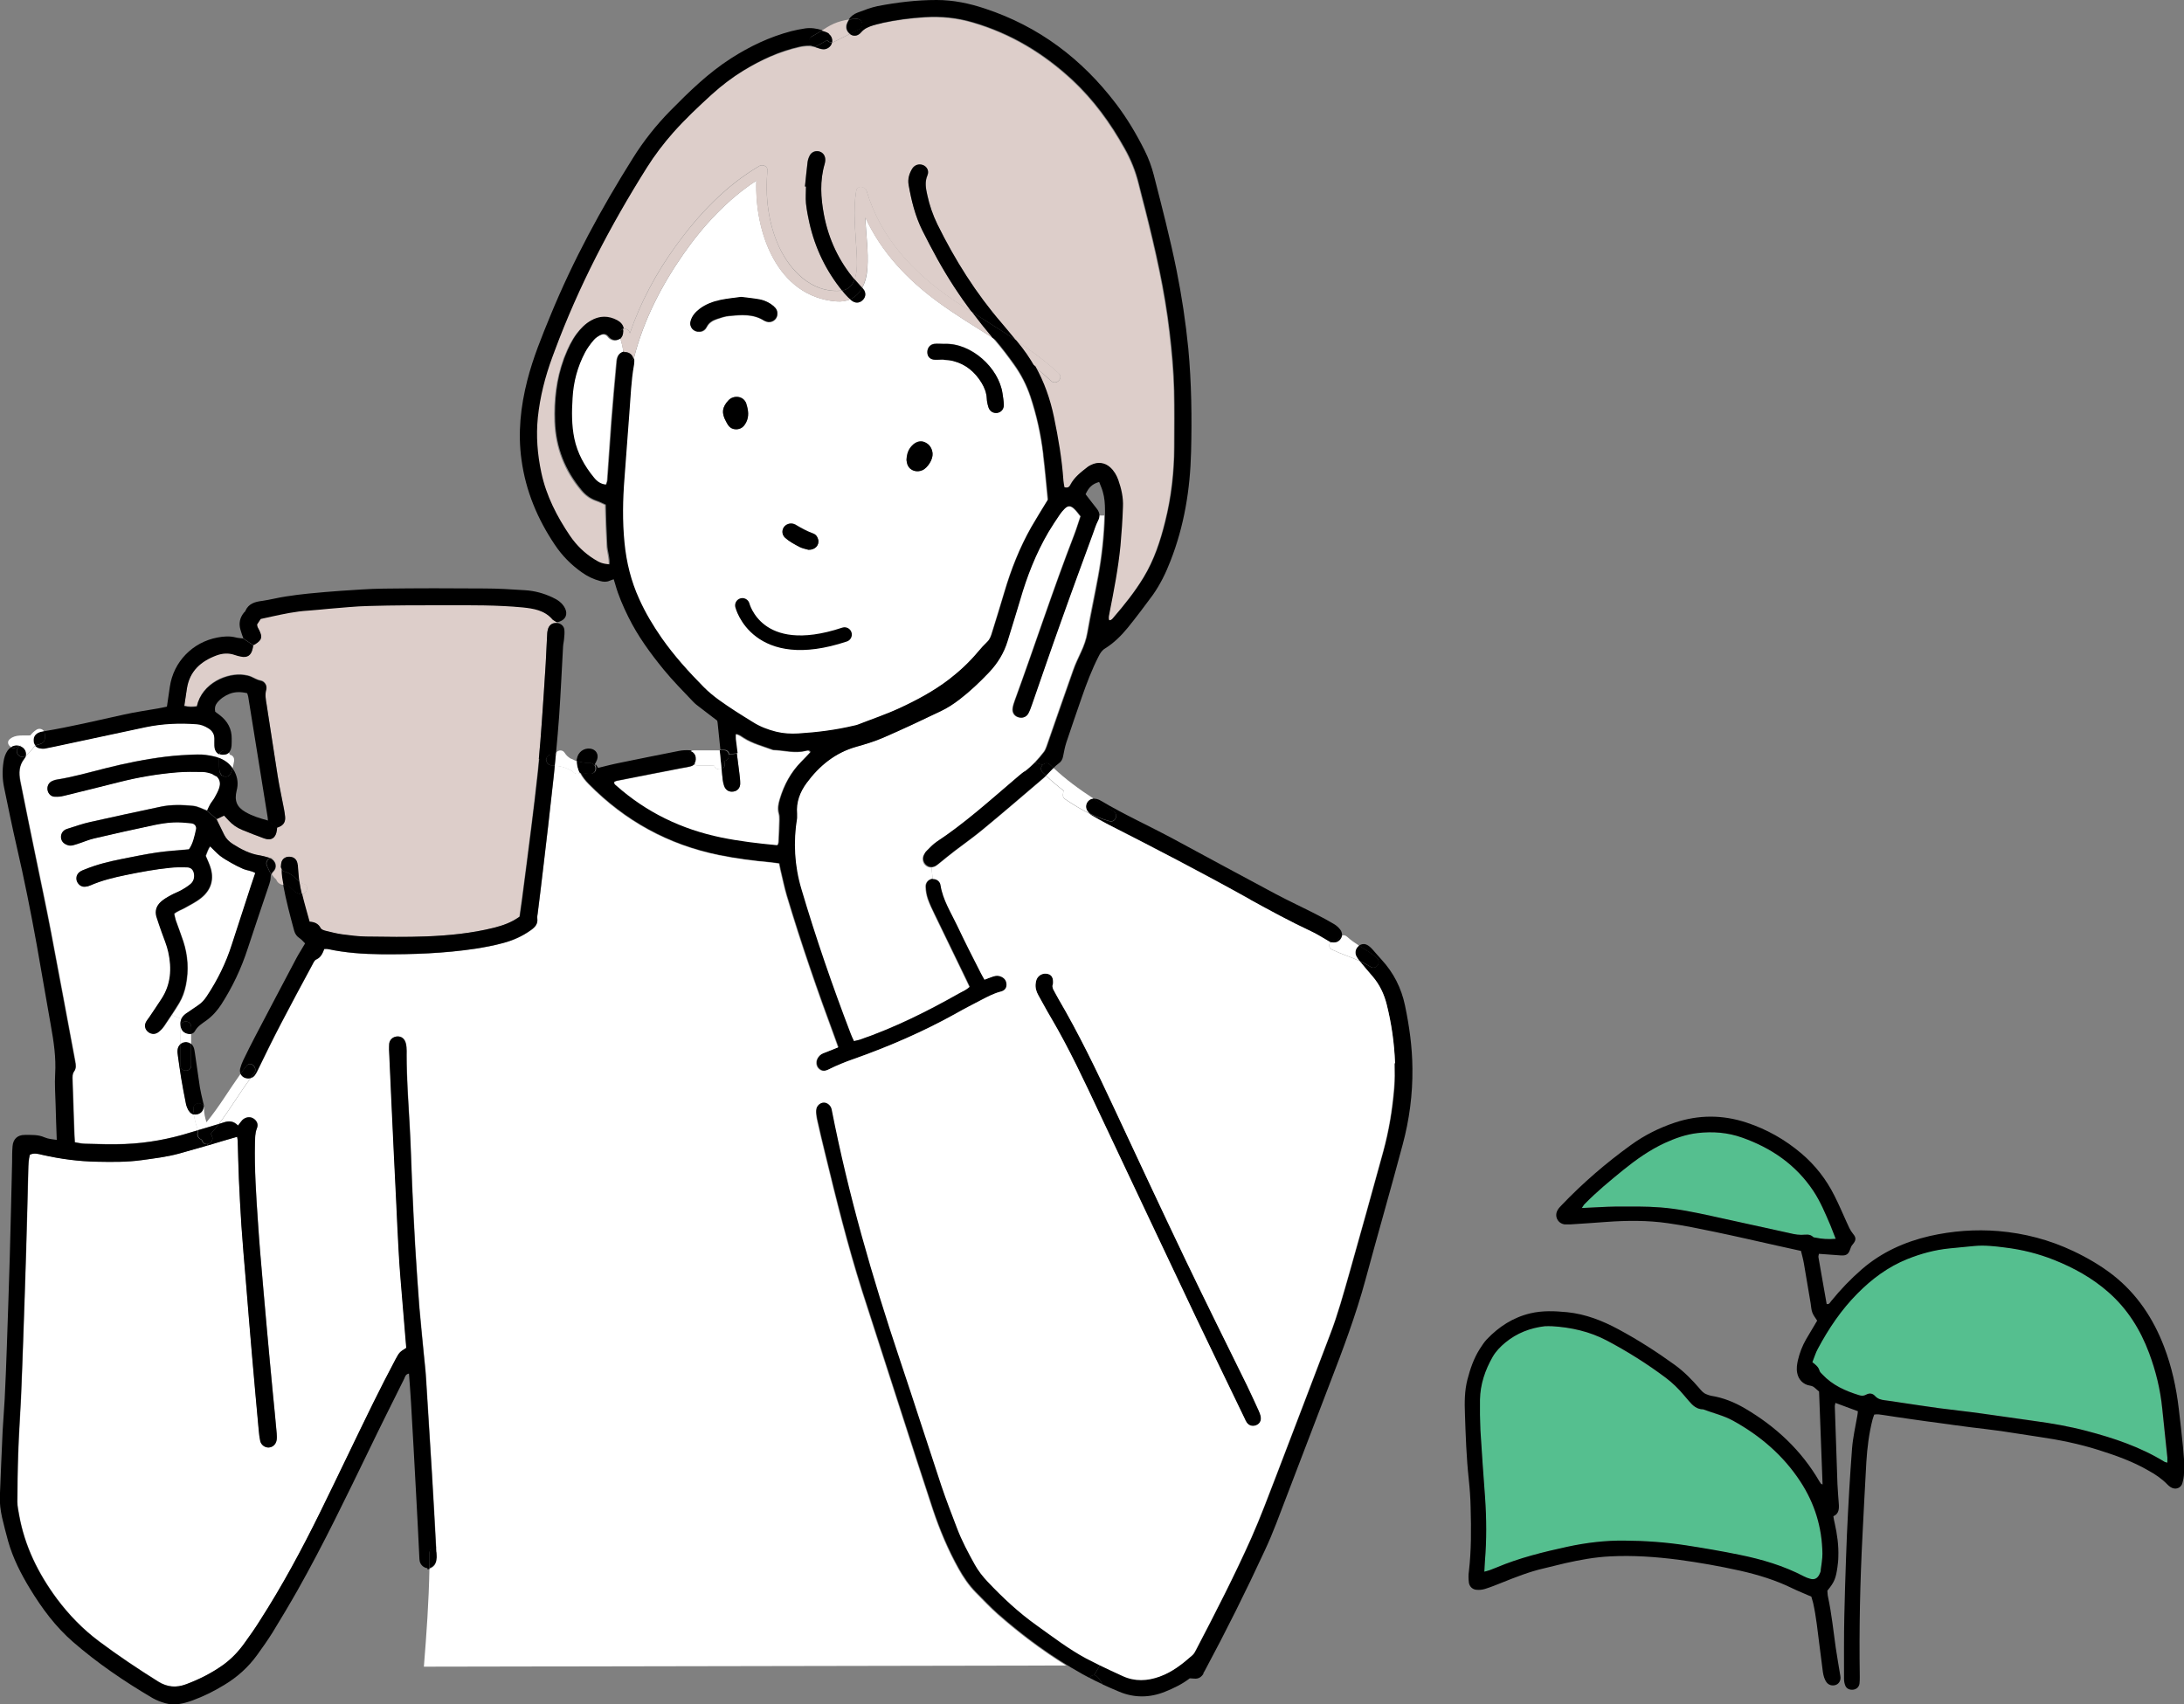 <?xml version="1.0" encoding="UTF-8"?>
<svg id="_レイヤー_2" data-name="レイヤー 2" xmlns="http://www.w3.org/2000/svg" viewBox="0 0 149.68 116.83">
  <rect x="0" y="0" width="149.68" height="116.83" fill="#808080" stroke="none"/>
  <defs>
    <style>
      .cls-1 {
        fill: #55bf8f;
      }

      .cls-2 {
        fill: none;
        stroke: #000;
        stroke-linecap: round;
        stroke-linejoin: round;
      }

      .cls-3 {
        fill: #fff;
      }

      .cls-4 {
        fill: #ddceca;
      }

      .cls-5 {
        fill: #85b1df;
      }
    </style>
  </defs>
  <g id="self-care_セルフケア_トレーニング" data-name="self-care_セルフケア＋トレーニング">
    <g>
      <g>
        <path class="cls-1" d="M125.81,84.92c-.52.04-.96,0-1.39-.08-.05-.01-.12,0-.16-.04-.25-.24-.53-.16-.82-.15-.36,0-.72-.1-1.08-.18-1.7-.37-3.4-.75-5.1-1.12-1.15-.25-2.3-.49-3.47-.58-1.01-.08-2.02-.06-3.03-.06-.77,0-1.54.06-2.36.1.07-.1.12-.2.19-.27.83-.84,1.73-1.59,2.64-2.33.89-.72,1.81-1.37,2.86-1.86.72-.33,1.47-.59,2.25-.68,1.03-.12,2.06-.04,3.04.31,2.01.72,3.7,1.86,4.89,3.66.49.74.83,1.55,1.17,2.36.12.28.23.57.36.92Z"/>
        <path class="cls-1" d="M148.54,99.89c.01.11,0,.22,0,.37-.08-.02-.15-.03-.21-.06-1.66-1.02-3.48-1.63-5.35-2.12-1.17-.31-2.37-.51-3.57-.68-1.2-.17-2.4-.35-3.6-.51-.98-.13-1.97-.24-2.95-.37-.89-.12-1.78-.26-2.67-.39-.34-.05-.69-.11-1.03-.15-.26-.03-.49-.09-.68-.3-.16-.18-.39-.2-.61-.08-.16.09-.32.08-.48.03-.94-.3-1.82-.69-2.51-1.42-.08-.08-.17-.16-.2-.26-.07-.24-.25-.4-.49-.58.13-.33.22-.64.37-.91.74-1.38,1.61-2.68,2.72-3.8,1-1,2.1-1.83,3.42-2.36.93-.37,1.88-.63,2.87-.73.58-.06,1.17-.12,1.75-.17.7-.06,1.4.02,2.09.11,1.15.14,2.27.42,3.35.85,1.36.54,2.62,1.24,3.72,2.21,1.3,1.14,2.19,2.56,2.79,4.17.46,1.23.77,2.49.9,3.8.11,1.11.23,2.23.35,3.34Z"/>
        <path class="cls-1" d="M124.9,106.5c0,.38-.07.77-.12,1.15-.01.11-.06.21-.11.31-.14.27-.35.36-.64.27-.14-.04-.28-.1-.41-.16-1.39-.73-2.89-1.17-4.42-1.48-1.22-.25-2.45-.46-3.68-.65-1.38-.21-2.77-.31-4.17-.32-1.33-.01-2.64.14-3.94.42-1.65.36-3.29.76-4.85,1.42-.15.06-.31.13-.46.18-.1.04-.21.06-.38.11.02-.29.02-.51.04-.73.12-1.45.11-2.9.01-4.35-.11-1.54-.23-3.08-.32-4.62-.04-.7-.05-1.4-.03-2.1.02-1.05.36-2.02.87-2.93.22-.39.53-.7.87-.98.79-.65,1.7-1.01,2.71-1.12.16-.02.33-.02.49,0,1.31.08,2.57.36,3.75.98,1.42.75,2.76,1.6,4.05,2.56.46.34.87.74,1.23,1.18.12.14.24.28.36.42.25.31.54.55.97.56.68.26,1.4.43,2.05.78,1.87,1.03,3.44,2.38,4.61,4.17.98,1.49,1.49,3.15,1.51,4.94Z"/>
        <path d="M149.68,100.97c0,.23-.05.48-.11.7-.1.35-.48.48-.8.28-.09-.06-.18-.13-.25-.21-.38-.39-.82-.68-1.29-.94-1.07-.62-2.23-1.03-3.4-1.4-1.33-.42-2.7-.7-4.08-.9-.87-.13-1.74-.27-2.61-.4-.69-.1-1.38-.17-2.08-.26-.69-.09-1.38-.18-2.07-.28-.66-.09-1.31-.17-1.96-.27-.65-.09-1.31-.19-1.96-.29-.2-.03-.4-.07-.62-.03-.04.12-.09.24-.12.36-.24.95-.36,1.91-.42,2.89-.1,1.65-.17,3.3-.26,4.95-.17,3.25-.24,6.5-.19,9.76,0,.16,0,.33-.02.49-.04.24-.22.39-.45.41-.25.02-.45-.08-.53-.3-.05-.13-.08-.29-.08-.43v-.09c0-1.4-.01-2.81.02-4.21.03-1.35.07-2.71.12-4.06.02-.52.04-1.04.06-1.56.09-1.96.2-3.93.35-5.89.06-.75.23-1.49.36-2.23.02-.1.03-.21.04-.32-.51-.19-1.01-.37-1.54-.57-.02.11-.05.2-.04.28.06,1.76.12,3.53.18,5.29.02.44.06.88.09,1.32.03.36.02.71-.37.88.03.18.05.33.09.47.17.76.28,1.53.25,2.31,0,.23-.03.47-.06.7-.11.76-.19,1.01-.69,1.62.01.13.01.3.05.46.24,1.13.36,2.29.52,3.43.09.62.2,1.23.3,1.85.01.07.03.14.03.22v.02c0,.23-.14.43-.35.49-.23.07-.46,0-.6-.18-.16-.21-.22-.47-.26-.72-.08-.6-.15-1.2-.23-1.8-.13-.98-.22-1.97-.44-2.94-.04-.16-.09-.31-.12-.42-.47-.21-.89-.37-1.3-.57-1.14-.56-2.35-.93-3.59-1.21-1.4-.31-2.81-.56-4.22-.75-1.55-.2-3.11-.31-4.67-.23-1.05.05-2.08.24-3.1.47-.48.11-.96.24-1.44.35-1.01.23-1.96.61-2.91.99-.37.15-.75.3-1.13.42-.19.06-.4.08-.59.06-.27-.02-.48-.22-.52-.49-.03-.25-.04-.52,0-.77.17-1.45.16-2.9.12-4.35-.01-.66-.06-1.32-.13-1.98-.16-1.48-.21-2.97-.26-4.46-.03-.79-.03-1.58.17-2.36.19-.73.43-1.44.84-2.09.15-.23.3-.47.49-.67.83-.87,1.8-1.5,2.98-1.78.84-.2,1.67-.16,2.52-.08,1.27.13,2.42.58,3.53,1.18,1.34.72,2.63,1.55,3.86,2.44.63.46,1.17,1.01,1.67,1.59.14.17.28.34.5.42.1.04.2.08.31.1.83.13,1.59.44,2.31.86,2.13,1.25,3.89,2.89,5.13,5.04.03.05.06.09.09.13,0,.01.03.01.11.05-.08-2.12-.16-4.22-.24-6.37-.08-.07-.19-.16-.3-.26-.1-.09-.21-.13-.34-.15-.45-.07-.78-.42-.86-.87-.06-.3-.01-.59.05-.87.12-.5.3-.98.56-1.43.25-.43.51-.85.76-1.28-.12-.19-.26-.36-.33-.55-.08-.2-.08-.43-.12-.65-.15-.9-.3-1.81-.46-2.72-.05-.29-.13-.57-.2-.86-.56-.12-1.09-.24-1.63-.36-1.43-.32-2.86-.65-4.3-.95-1.06-.22-2.12-.44-3.19-.59-1.39-.2-2.78-.19-4.18-.09-.82.06-1.65.12-2.47.17-.15,0-.3.01-.44,0-.46-.07-.7-.55-.48-.96.07-.13.17-.24.27-.34,1.46-1.53,3.06-2.91,4.78-4.15.91-.66,1.91-1.16,2.98-1.52,1.64-.55,3.28-.55,4.92-.01,1.4.46,2.65,1.17,3.77,2.12.95.81,1.7,1.77,2.26,2.89.3.59.56,1.2.83,1.8.13.28.24.57.45.82.23.27.21.45-.03.73-.09.1-.13.21-.17.33-.11.34-.27.44-.62.42-.49-.03-.99-.07-1.52-.11-.01.08-.05.17-.03.25.18,1.07.38,2.13.56,3.19.19.04.23-.11.31-.2.64-.79,1.34-1.52,2.1-2.18,1.35-1.17,2.93-1.88,4.65-2.28,1.55-.35,3.13-.47,4.71-.34,1.79.15,3.5.6,5.13,1.37.97.46,1.88.99,2.73,1.65,1.65,1.3,2.76,2.98,3.5,4.92.52,1.36.83,2.78,1,4.22.1.88.21,1.75.29,2.63.06.59.1,1.17.11,1.76ZM148.54,100.26c0-.15,0-.26,0-.37-.11-1.11-.24-2.23-.35-3.34-.13-1.31-.44-2.57-.9-3.8-.6-1.61-1.49-3.03-2.79-4.17-1.1-.97-2.37-1.67-3.72-2.21-1.08-.43-2.2-.71-3.35-.85-.69-.09-1.39-.17-2.09-.11-.59.05-1.17.12-1.75.17-.99.1-1.95.36-2.87.73-1.32.53-2.43,1.36-3.42,2.36-1.11,1.12-1.98,2.41-2.72,3.8-.15.27-.23.57-.37.91.24.18.42.33.49.58.03.1.12.18.2.26.69.74,1.57,1.13,2.51,1.42.16.05.32.06.48-.03.21-.12.44-.11.61.08.19.21.42.27.68.3.35.04.69.1,1.03.15.89.13,1.78.27,2.67.39.98.13,1.97.23,2.95.37,1.2.16,2.4.35,3.6.51,1.2.16,2.39.37,3.57.68,1.87.49,3.69,1.1,5.35,2.12.05.03.12.03.21.06ZM124.42,84.84c.43.09.87.13,1.39.08-.14-.34-.24-.63-.36-.92-.35-.81-.68-1.62-1.17-2.36-1.2-1.8-2.88-2.95-4.89-3.66-.99-.35-2.01-.43-3.04-.31-.79.09-1.53.35-2.25.68-1.04.48-1.97,1.14-2.86,1.86-.91.74-1.82,1.49-2.64,2.33-.07.07-.11.16-.19.27.82-.03,1.59-.09,2.36-.1,1.01,0,2.02-.02,3.03.06,1.17.09,2.32.33,3.47.58,1.7.37,3.4.75,5.1,1.12.36.08.72.18,1.08.18.3,0,.58-.09.82.15.03.03.1.03.16.04ZM124.78,107.65c.05-.38.12-.77.12-1.15-.02-1.79-.53-3.44-1.51-4.94-1.17-1.79-2.75-3.14-4.61-4.17-.65-.36-1.37-.52-2.05-.78-.43,0-.71-.25-.97-.56-.12-.14-.24-.28-.36-.42-.37-.44-.78-.84-1.23-1.18-1.28-.96-2.63-1.81-4.05-2.56-1.18-.62-2.44-.9-3.75-.98-.16-.01-.33,0-.49,0-1.01.12-1.92.47-2.71,1.12-.34.28-.65.6-.87.98-.52.91-.85,1.88-.87,2.93-.01.7,0,1.4.03,2.1.09,1.54.21,3.08.32,4.62.1,1.45.11,2.9-.01,4.35-.02.22-.02.44-.04.73.17-.05.28-.07.38-.11.15-.06.31-.12.46-.18,1.56-.66,3.2-1.06,4.85-1.42,1.3-.28,2.61-.44,3.94-.42,1.4.01,2.79.11,4.17.32,1.23.19,2.46.4,3.68.65,1.53.31,3.03.75,4.42,1.48.13.07.27.12.41.16.29.09.5,0,.64-.27.05-.1.1-.2.11-.31Z"/>
      </g>
      <g>
        <g>
          <path class="cls-4" d="M38.15,42.7c-.27-.02-.48.11-.58.37-.05.13-.06.27-.07.41-.04.67-.06,1.33-.1,2-.08,1.35-.17,2.7-.27,4.06-.06.82-.12,1.64-.2,2.47-.03.31-.06.61-.09.92-.13,1.25-.28,2.49-.44,3.73-.21,1.68-.43,3.37-.65,5.05-.05.38-.11.75-.16,1.13-.55.4-1.16.62-1.78.77-1.52.37-3.07.52-4.62.59-1.37.06-2.75.03-4.12.01-.54,0-1.09-.08-1.63-.15-.38-.05-.75-.15-1.13-.24-.13-.03-.31-.09-.36-.19-.16-.31-.42-.42-.76-.44-.17-.64-.36-1.26-.51-1.89.39-.04.53-.65.1-.71-.09-.01-.18-.07-.27-.14-.01-.07-.02-.14-.03-.2-.04-.32-.05-.64-.08-.97-.03-.29-.17-.47-.41-.53-.35-.09-.68.1-.72.45-.01.12-.02.24-.02.36-.11-.15-.2-.34-.32-.57-.09-.19-.27-.22-.42-.16-.05-.02-.09-.04-.15-.06-.18-.05-.35-.1-.53-.13-.7-.1-1.3-.42-1.88-.79-.25-.16-.44-.35-.57-.61-.18-.36-.36-.72-.54-1.1.18-.09.34-.16.5-.24.11.12.21.22.31.33.26.29.58.51.93.65.5.21,1.01.41,1.52.59.49.18.8-.04.86-.59,0-.06,0-.11.01-.17.07-.03.12-.05.18-.07.31-.12.42-.36.39-.68-.02-.18-.05-.36-.08-.54-.14-.75-.31-1.5-.43-2.26-.26-1.64-.51-3.27-.76-4.91-.05-.34-.12-.67-.02-1.02.07-.26-.11-.56-.38-.6-.25-.04-.44-.17-.66-.27-.15-.06-.31-.09-.47-.12-1.14-.17-2.89.54-3.25,2.15-.27.04-.54.05-.86-.03.06-.41.12-.8.18-1.2.18-1.2.96-1.87,2.03-2.27.41-.15.83-.18,1.25-.03.13.05.27.08.41.11.46.1.72-.09.82-.56.02-.08.02-.16.03-.22.06-.03.09-.05.13-.07.45-.29.5-.48.27-.95-.04-.07-.08-.14-.11-.21-.02-.05-.03-.12-.04-.19.09-.13.17-.26.25-.38.26-.06.5-.11.73-.16.83-.18,1.66-.36,2.51-.41.48-.03.96-.09,1.45-.13.91-.07,1.81-.17,2.72-.19,1.74-.04,3.48-.05,5.22-.05,1.78,0,3.56-.02,5.33.15.75.07,1.49.19,2.02.81.04.04.1.07.15.1.05.04.11.06.16.07v.09Z"/>
          <path class="cls-4" d="M38.6,24.64c-.51,1.39-.66,2.82-.61,4.29.07,1.78.68,3.35,1.82,4.71.28.33.61.58,1.03.72.21.07.41.17.62.27.01.48.02.95.04,1.41.02.44.05.89.06,1.33.01.45.19.89.15,1.36-.48-.05-.66-.11-1.05-.36-.66-.42-1.21-.95-1.65-1.59-.9-1.33-1.63-2.74-1.97-4.33-.27-1.25-.37-2.52-.24-3.8.15-1.41.5-2.78.99-4.12.05-.14.1-.29.16-.43l.74.29c-.03.08-.06.15-.09.23Z"/>
          <path class="cls-4" d="M74.49,32.06c-.45.35-.9.69-1.17,1.21-.09.17-.2.24-.42.18-.02-.14-.06-.3-.07-.45-.1-1.47-.35-2.93-.65-4.37-.26-1.24-.67-2.4-1.27-3.47.39.3.76.62,1.13.96.35.32.87-.2.52-.52-.91-.84-1.9-1.57-2.92-2.25-.33-.39-.64-.79-.97-1.17-1.78-2.06-3.21-4.35-4.42-6.79-.31-.64-.54-1.3-.69-2-.1-.46-.19-.9.01-1.36.13-.31-.04-.59-.31-.7-.28-.11-.57-.01-.74.26-.21.34-.31.7-.24,1.1.19,1.08.44,2.14.94,3.12.34.67.68,1.33,1.04,1.98.7,1.26,1.48,2.46,2.34,3.61-.45-.28-.89-.58-1.33-.87-2.72-1.87-4.92-4.22-5.88-7.44-.1-.32-.65-.38-.71,0-.23,1.37-.05,2.75.02,4.12.03.56.09,1.37-.13,1.96-1.09-1.29-1.79-2.78-2.11-4.46-.22-1.16-.29-2.32.05-3.48.02-.08.04-.16.04-.24.02-.29-.14-.53-.39-.61-.26-.08-.54.02-.67.27-.08.14-.13.3-.15.45-.07.56-.12,1.12-.18,1.68.02,0,.05,0,.07,0,0,.38-.03.77,0,1.15.05.46.13.92.24,1.37.39,1.72,1.14,3.25,2.23,4.61-.05,0-.1.02-.16.02-1.92.12-3.37-1.38-4.13-2.98-.75-1.6-.98-3.51-.81-5.26.03-.29-.33-.45-.55-.32-2.32,1.35-4.18,3.34-5.74,5.49-1.32,1.82-2.41,3.84-3.14,5.98,0-.01,0-.03-.01-.04-.07-.23-.29-.29-.47-.24-.05-.26-.21-.44-.45-.57-.6-.32-1.2-.32-1.79.02-.39.23-.7.54-.97.9-.34.46-.59.97-.79,1.5l-.74-.29c1.64-4.42,3.81-8.58,6.32-12.57.54-.86,1.15-1.66,1.82-2.42.82-.92,1.72-1.77,2.63-2.6.68-.61,1.4-1.17,2.17-1.64,1.21-.74,2.49-1.33,3.88-1.64.3-.07.6-.1.91-.05,0,0,0,0,0,0,.03.01.06.02.1.02h0c.08.02.16.04.24.07.11.04.23.08.35.09.26.04.54-.14.62-.38,0-.03.01-.05.02-.08.04,0,.08-.02.13-.04l1.1-.55c.23.19.54.17.77-.1.23-.27.51-.39.82-.48.19-.06.39-.1.59-.15.97-.21,1.95-.34,2.94-.4,1.12-.07,2.22.05,3.29.36,2.59.76,4.84,2.11,6.81,3.94,1.47,1.37,2.62,2.96,3.59,4.7.43.76.75,1.56.96,2.41.14.59.3,1.17.45,1.76.7,2.78,1.34,5.58,1.67,8.43.15,1.33.28,2.65.31,3.99.03,1.29.02,2.59.01,3.88,0,1.72-.2,3.43-.62,5.1-.33,1.34-.76,2.64-1.48,3.83-.6.99-1.32,1.89-2.07,2.76-.07.09-.14.2-.3.19-.07-.17-.01-.35.02-.51.29-1.53.6-3.05.75-4.61.08-.88.14-1.77.17-2.66.02-.63-.11-1.24-.32-1.84-.12-.33-.29-.63-.55-.86-.36-.33-.84-.4-1.29-.18-.09.04-.18.09-.26.15Z"/>
          <path class="cls-3" d="M42.52,23.2c.09.31.17.62.2.94-.28.05-.45.26-.49.63-.13,1.39-.25,2.78-.36,4.17-.1,1.33-.18,2.66-.28,3.99,0,.11-.06.22-.09.33-.38-.04-.63-.23-.84-.48-.65-.79-1.14-1.66-1.35-2.68-.19-.92-.18-1.85-.12-2.78.07-1.1.35-2.15.86-3.13.16-.3.37-.58.59-.84.13-.15.31-.27.48-.36.16-.08.35-.09.5.08.04.05.08.1.12.13.21.17.45.19.68.07.04-.02.07-.04.1-.07Z"/>
          <path class="cls-3" d="M50.38,50.7c-.01-.11,0-.23,0-.36.25.03.41.17.57.27.62.39,1.33.57,2.01.82.74.02,1.48.25,2.23.06.09-.02.23-.08.32.09-.21.22-.41.44-.62.65-.71.72-1.18,1.58-1.47,2.55-.1.33-.17.66-.07,1.01.04.13.04.28.04.42-.01.51-.04,1.01-.06,1.52,0,.07-.04.15-.05.2-.05.02-.07.04-.08.04-1.29-.12-2.57-.27-3.83-.53-2.71-.56-5.12-1.72-7.19-3.56-.07-.06-.18-.11-.12-.27.05-.02.13-.05.2-.07,1.46-.29,2.93-.57,4.4-.86.22-.04.44-.07.65-.13.11-.03.21-.09.27-.17.06.06.14.09.25.09h.29c.25,0,.51,0,.76.02.02,0,.04,0,.07,0,.07.22.32.3.51.23.02.24.05.48.07.72.01.14.04.28.09.41.1.31.34.46.65.41.27-.04.46-.25.46-.55,0-.24-.03-.48-.06-.72-.05-.44-.11-.88-.17-1.33-.04-.32-.08-.64-.12-.96Z"/>
          <path class="cls-3" d="M64.08,24.66c.2,0,.41-.02.61-.01.22.01.44.03.66.09.84.22,1.46.75,1.91,1.48.2.33.34.69.36,1.08.01.2.05.4.11.59.09.29.33.43.6.4.27-.03.46-.24.46-.55,0-.26-.05-.52-.09-.78-.26-1.78-2.17-3.49-4.01-3.4-.22,0-.45-.02-.67,0-.3.04-.49.31-.47.61.02.28.22.47.52.47ZM71.47,31.16c.13,1.06.22,2.12.32,3.12-.4.66-.78,1.26-1.13,1.87-.8,1.41-1.39,2.91-1.85,4.47-.27.93-.57,1.85-.85,2.78-.07.23-.15.46-.33.63-.22.21-.42.43-.62.67-.6.72-1.27,1.35-2.02,1.92-1.05.8-2.21,1.42-3.4,1.97-.92.42-1.87.75-2.81,1.11-.09.04-.19.05-.29.08-1.26.3-2.54.46-3.83.54-.5.03-1.02,0-1.5-.12-.56-.14-1.12-.35-1.62-.67-.39-.25-.8-.48-1.18-.74-.76-.5-1.53-1-2.17-1.65-1.04-1.05-2.02-2.15-2.88-3.36-.59-.85-1.12-1.73-1.54-2.67-.55-1.23-.88-2.52-1.01-3.85-.15-1.49-.12-2.99,0-4.48.12-1.47.21-2.94.33-4.41.09-1.11.12-2.22.32-3.32.03-.14.03-.28.01-.42,0-.01,0-.02,0-.04.02-.03.04-.07.05-.12.65-2.54,1.87-4.9,3.36-7.04,1.35-1.94,3.02-3.75,5.01-5.05-.13,3.57,1.44,7.95,5.46,8.28.38.03.7-.02.97-.14.06.05.13.1.19.14.24.15.52.09.71-.13.17-.2.18-.45.04-.67-.03-.05-.07-.09-.11-.14.21-.38.32-.85.35-1.34.08-1.15-.1-2.31-.14-3.47,1.09,2.36,2.85,4.24,5,5.81,1.19.87,2.46,1.64,3.71,2.43.06.07.13.15.19.22.45.52.86,1.07,1.26,1.63.49.68.87,1.41,1.13,2.2.43,1.29.72,2.61.88,3.96ZM63.23,32.23c.35-.17.72-.74.68-1.13-.03-.36-.2-.65-.55-.8-.29-.12-.61-.03-.87.25-.23.24-.35.53-.37.98.01.04.02.21.08.35.17.38.64.53,1.02.34ZM55.4,37.69c.48.01.76-.32.68-.71-.04-.19-.16-.34-.33-.41-.44-.16-.84-.38-1.24-.62-.11-.06-.28-.08-.4-.06-.47.09-.65.65-.28.98.28.25.62.44.96.61.21.11.46.15.62.2ZM53.28,21.55c.01-.22-.07-.39-.23-.53-.28-.24-.61-.4-.97-.47-.41-.08-.83-.12-1.28-.17-.46.06-.95.11-1.42.21-.51.11-1.01.29-1.43.62-.28.21-.5.47-.6.82-.11.42.21.77.63.73.22-.02.38-.14.47-.33.15-.29.41-.44.7-.54.27-.09.54-.19.82-.21.82-.08,1.65-.16,2.41.32.05.03.11.05.17.07.35.11.71-.14.74-.5ZM51.13,28.97c.22-.43.16-.85.02-1.28-.19-.59-.9-.6-1.22-.26-.44.47-.5.88-.18,1.46.05.09.09.18.15.26.14.19.34.27.54.28.35,0,.54-.19.68-.46Z"/>
          <path class="cls-3" d="M63.84,59.45l.08.8s-.02,0-.04,0c-.27.04-.48.26-.46.55.01.28.06.56.15.83.13.36.3.71.46,1.05.71,1.47,1.43,2.95,2.14,4.42.09.18.17.36.26.55-.21.23-.49.32-.73.46-2.18,1.23-4.42,2.35-6.8,3.17-.13.04-.26.06-.41.1-.09-.2-.17-.36-.23-.52-1.25-3.26-2.39-6.57-3.38-9.92-.47-1.58-.56-3.22-.29-4.85.02-.1.02-.2,0-.3-.06-.79.21-1.49.65-2.1.87-1.18,1.96-2.08,3.41-2.49.64-.18,1.28-.38,1.89-.64,1.32-.57,2.61-1.18,3.9-1.8.45-.22.88-.5,1.28-.8.72-.55,1.38-1.18,2.01-1.84.59-.63,1.04-1.34,1.29-2.17.28-.93.59-1.85.85-2.78.47-1.64,1.09-3.21,1.95-4.69.25-.42.52-.82.79-1.22.09-.13.2-.26.31-.37.24-.24.42-.24.68,0,.16.15.28.33.43.51-.15.45-.28.88-.44,1.29-1.45,3.75-2.69,7.58-4.07,11.35-.06.17-.12.35-.14.52-.04.3.12.53.38.61.27.08.54,0,.68-.25.11-.19.18-.41.25-.61.68-1.93,1.34-3.85,2.02-5.78.71-1.98,1.43-3.95,2.15-5.92.11-.3.21-.61.35-.9.07-.13.1-.25.1-.37h.37c-.04,1.4-.19,2.78-.44,4.15-.24,1.29-.52,2.57-.74,3.87-.08.47-.23.9-.43,1.32-.19.42-.4.84-.55,1.28-.62,1.73-1.21,3.47-1.82,5.21-.05.13-.1.26-.18.37-.2.26-.41.5-.63.74-.22.23-.46.45-.73.64-.26.19-.5.41-.75.62-1.71,1.45-3.38,2.96-5.26,4.2-.25.17-.46.39-.67.61-.08.08-.15.19-.2.3-.1.23-.04.51.14.67.11.1.24.15.37.15Z"/>
          <path class="cls-3" d="M12.75,69.49c-.15.1-.25.22-.31.36l-.66-.26c.18-.27.35-.54.52-.82.23-.38.37-.8.46-1.24.2-1.01.14-2.01-.18-2.99-.16-.48-.34-.95-.51-1.43-.05-.15-.08-.3-.11-.46.23-.19.49-.27.71-.39.39-.22.79-.42,1.13-.69.63-.51.89-1.19.67-2-.08-.3-.23-.59-.35-.89.09-.2.14-.44.3-.65.24.23.44.45.67.64.24.19.5.34.77.49.26.15.53.29.81.41.27.12.58.13.85.29-.1.3-.19.56-.28.83-.44,1.36-.89,2.73-1.33,4.09-.41,1.26-.98,2.43-1.71,3.53-.16.24-.34.45-.58.61-.28.19-.57.39-.85.58Z"/>
          <path class="cls-3" d="M11.24,70.39c.18-.27.36-.54.54-.81l.66.26c-.06.14-.08.29-.06.46,0,.03,0,.05,0,.08v1.19c-.11.09-.19.23-.2.38-.01.14,0,.28.02.42.07.5.14,1,.22,1.5.1.6.21,1.19.33,1.78.04.17.11.35.2.5.08.13.21.21.34.24.05.37.15.73.28,1.08-.16.05-.32.1-.47.14-1.47.46-2.98.74-4.52.8-.91.04-1.82,0-2.73-.02-.24,0-.47-.07-.7-.1-.01-.26-.03-.49-.04-.7-.04-1.19-.08-2.38-.12-3.58,0-.2-.02-.4.11-.58.15-.22.11-.45.07-.7-.55-2.94-1.09-5.88-1.65-8.81-.33-1.73-.69-3.44-1.05-5.17-.36-1.74-.72-3.48-1.06-5.22-.11-.54-.1-1.07.29-1.55.05-.06.08-.14.1-.21.27-.18.44-.45.63-.69.06.08.15.14.26.18.13.04.28.06.41.03.44-.08.87-.17,1.3-.27,1.87-.4,3.75-.8,5.62-1.2,1.15-.24,2.32-.29,3.5-.2.29.02.55.13.79.28.26.16.4.39.41.7,0,.16-.02.32,0,.49.01.29.13.5.33.59-.01.04-.02.07-.02.11v.16c-.11-.05-.23-.08-.36-.11-.37-.08-.76-.14-1.14-.13-.73.02-1.45.06-2.18.15-1.38.17-2.75.45-4.1.79-1.11.28-2.22.6-3.36.78-.1.01-.2.05-.29.09-.26.11-.38.36-.33.64.05.24.24.43.51.44.2,0,.4-.02.6-.06,1.27-.31,2.55-.63,3.82-.95,1.3-.32,2.61-.55,3.94-.66.58-.05,1.17-.04,1.76-.03.24,0,.48.07.7.16.08.03.15.07.21.11.25.19.34.49.22.83-.08.23-.2.44-.31.65-.09.16-.21.3-.3.45-.09.15-.15.32-.22.45-.33-.12-.63-.29-.93-.32-.74-.08-1.5-.1-2.24.06-1.6.34-3.2.68-4.79,1.04-.55.12-1.09.31-1.62.48-.28.09-.42.34-.4.61.03.25.19.42.46.5.23.08.44-.02.65-.08.38-.12.76-.29,1.15-.38,1.37-.32,2.75-.63,4.13-.92.43-.09.88-.16,1.32-.18.4-.02.81.02,1.21.06.24.03.38.21.33.42-.11.49-.21.98-.49,1.37-.75.07-1.46.11-2.16.21-.82.12-1.63.29-2.44.45-.85.17-1.69.37-2.5.7-.13.05-.27.1-.38.18-.21.15-.28.43-.19.65.1.25.31.39.56.37.12,0,.24-.04.35-.09.78-.34,1.6-.54,2.43-.71,1.01-.2,2.02-.39,3.05-.5.38-.04.77-.04,1.15-.03.31.01.46.19.49.51.02.26-.07.49-.27.65-.19.15-.39.29-.6.4-.25.14-.52.23-.76.37-.23.13-.46.26-.65.43-.31.28-.43.63-.3,1.04.11.35.23.69.35,1.03.16.46.36.91.46,1.38.25,1.12.18,2.21-.47,3.21-.28.42-.56.84-.84,1.26-.07.1-.15.19-.21.3-.13.24-.09.48.1.67.19.19.49.23.72.06.14-.11.28-.24.38-.39Z"/>
          <path d="M94.39,65.7c.3.29-.09.81-.45.58-.25-.16-.5-.29-.76-.4-.09-.11-.18-.23-.24-.37-.1-.24-.03-.5.17-.66.01,0,.02-.02.03-.03.43.27.88.52,1.25.87Z"/>
          <path d="M82.49,114.71c-.14.25-.35.39-.64.36-.1,0-.2-.02-.31-.02-.52.4-1.1.68-1.7.92-1.04.42-2.1.43-3.13,0-.39-.16-.77-.33-1.16-.51-.08-.18-.19-.35-.33-.5-.08-.08-.16-.12-.24-.12l.43-.72c.52.25,1.05.5,1.58.74.83.38,1.68.34,2.53.03.86-.31,1.55-.86,2.22-1.45.12-.1.2-.26.27-.4,1.32-2.53,2.62-5.06,3.78-7.66.63-1.42,1.17-2.88,1.73-4.33,1.23-3.19,2.43-6.38,3.65-9.57.54-1.4.93-2.84,1.34-4.27.78-2.76,1.55-5.52,2.31-8.29.39-1.43.63-2.88.75-4.35.05-.56.04-1.13.03-1.7-.05-1.36-.24-2.69-.57-4.01-.18-.72-.49-1.37-.97-1.93-.29-.34-.58-.67-.86-1.02,0-.01-.02-.02-.03-.03.26.12.52.25.76.4.35.23.75-.29.45-.58-.37-.35-.82-.6-1.25-.87.2-.14.42-.16.64-.01.12.08.22.18.31.28.2.22.39.46.6.68.83.9,1.36,1.95,1.61,3.14.3,1.43.5,2.87.51,4.33.02,1.77-.21,3.51-.67,5.22-.82,3.08-1.71,6.15-2.54,9.23-.66,2.44-1.55,4.8-2.46,7.16-1.23,3.19-2.43,6.38-3.66,9.57-.24.62-.5,1.24-.78,1.84-1.29,2.79-2.66,5.54-4.11,8.24-.04.07-.08.14-.12.21Z"/>
          <path class="cls-3" d="M93.18,65.87c-.62-.28-1.27-.48-1.89-.78-.24-.12-.23-.36-.1-.52.24.09.5.02.65-.16.07-.08.12-.18.13-.28.11-.04.24-.02.36.09.25.23.53.42.81.6-.01,0-.02.02-.03.03-.19.16-.27.42-.17.66.06.13.15.25.24.37Z"/>
          <path d="M91.19,64.57c.1-.13.28-.2.47-.11.01,0,.02,0,.03.01.01-.15.13-.29.28-.34-.02.1-.06.19-.13.28-.15.18-.41.24-.65.16Z"/>
          <path d="M86.42,97.14c.04.27-.1.49-.34.57-.25.09-.49.02-.64-.2-.06-.08-.1-.18-.14-.27-1.13-2.35-2.27-4.69-3.39-7.04-2.19-4.62-4.37-9.24-6.55-13.86-1.05-2.23-2.09-4.47-3.34-6.59-.3-.5-.57-1.02-.86-1.53-.14-.25-.22-.52-.18-.81.01-.1.03-.2.07-.29.14-.29.44-.43.75-.36.28.06.4.28.37.67-.08.18-.02.35.08.51.1.18.19.36.29.53,1.4,2.39,2.6,4.88,3.77,7.39,1.64,3.51,3.28,7.03,4.95,10.52,1.38,2.88,2.8,5.73,4.21,8.6.27.56.53,1.13.79,1.7.07.15.13.3.15.46Z"/>
          <path d="M76.32,55.61c.36.22.12.78-.28.67-.48-.13-.93-.31-1.37-.53-.04-.04-.08-.08-.11-.12-.15-.19-.17-.41-.05-.63.09-.15.21-.25.43-.27.46.3.92.59,1.38.87Z"/>
          <path d="M75.41,114.12l-.43.72c-.12,0-.24.07-.31.18-.16-.08-.31-.17-.47-.25-2.09-1.17-4.01-2.57-5.81-4.16-.53-.47-1.01-.99-1.51-1.49-.47-.48-.84-1.03-1.17-1.62-.72-1.29-1.29-2.65-1.76-4.05-.79-2.4-1.57-4.8-2.34-7.2-.84-2.59-1.68-5.19-2.51-7.78-.99-3.12-1.78-6.3-2.55-9.48-.19-.77-.37-1.53-.54-2.3-.04-.19-.07-.4-.06-.6.01-.31.26-.55.54-.56.25,0,.49.21.54.48,1.14,5.82,2.78,11.5,4.66,17.11.97,2.89,1.9,5.8,2.86,8.69.33.98.7,1.93,1.07,2.9.33.87.77,1.69,1.22,2.5.24.43.54.81.87,1.16,1.03,1.09,2.12,2.11,3.34,2.98,1.12.8,2.21,1.64,3.42,2.29.31.16.62.32.93.47Z"/>
          <path d="M75.22,114.95c.14.15.25.32.33.5-.3-.14-.6-.28-.89-.44.07-.11.19-.18.31-.18.08,0,.17.03.24.12Z"/>
          <path d="M85.67,61.65c-3.24-1.81-6.54-3.52-9.84-5.2-.32-.17-.64-.35-.95-.53-.07-.04-.15-.09-.21-.15.44.22.89.4,1.37.53.41.11.64-.46.28-.67-.46-.28-.93-.57-1.38-.87.05,0,.11,0,.17,0,.04.01.19.04.3.11,1.63.97,3.36,1.75,5.03,2.65,2.32,1.26,4.65,2.51,6.98,3.76.92.49,1.88.93,2.81,1.41.41.21.82.43,1.22.67.15.09.29.22.4.36.11.14.14.3.12.45-.15.05-.27.19-.28.34-.01,0-.02,0-.03-.01-.19-.09-.37-.02-.47.11,0,0-.01,0-.01,0-.09-.04-.17-.1-.26-.15-.35-.2-.69-.42-1.06-.59-1.43-.67-2.81-1.42-4.19-2.18Z"/>
          <path class="cls-3" d="M72.2,52.64c.84.79,1.77,1.47,2.74,2.1-.21.03-.34.12-.43.27-.12.22-.1.43.05.63.03.04.07.08.11.12-.58-.28-1.12-.62-1.66-.98-.22-.14-.2-.4-.08-.56-.43-.33-.84-.68-1.24-1.05.14-.14.28-.29.42-.43.03-.03.06-.06.09-.09Z"/>
          <path class="cls-4" d="M72.56,25.59c.35.32-.17.84-.52.52-.36-.34-.74-.65-1.13-.96-.34-.61-.74-1.19-1.2-1.73-.03-.03-.05-.06-.07-.09,1.02.69,2.01,1.42,2.92,2.25Z"/>
          <path d="M72.2,52.64s-.06.06-.09.09c-.14.14-.28.29-.42.43-.08-.07-.16-.15-.23-.22-.17-.17-.13-.38,0-.51.13-.13.35-.18.51-.01.07.07.15.14.23.22Z"/>
          <path d="M70.21,52.91c.26-.19.5-.41.73-.64l.52.16c-.13.13-.18.35,0,.51.08.08.15.15.23.22-.09.09-.17.17-.27.25-1.34,1.14-2.67,2.29-4.03,3.41-.62.52-1.28.98-1.92,1.47-.37.28-.73.58-1.09.87-.08.06-.15.13-.24.18-.1.06-.21.09-.3.09-.13,0-.26-.05-.37-.15-.18-.16-.25-.43-.14-.67.05-.11.11-.22.2-.3.22-.21.42-.44.67-.61,1.88-1.24,3.55-2.74,5.26-4.2.25-.21.49-.43.75-.62Z"/>
          <path d="M69.64,23.33c-1-.67-2.03-1.3-3.05-1.95-.86-1.15-1.64-2.35-2.34-3.61-.36-.65-.71-1.32-1.04-1.98-.49-.99-.75-2.05-.94-3.12-.07-.4.04-.76.24-1.1.17-.27.46-.36.74-.26.27.1.44.39.31.7-.2.47-.11.91-.01,1.36.15.7.38,1.36.69,2,1.2,2.44,2.64,4.73,4.42,6.79.33.38.65.78.97,1.17Z"/>
          <path d="M69.72,23.42c.46.55.86,1.13,1.2,1.73-.93-.73-1.91-1.37-2.91-2-.49-.58-.96-1.17-1.41-1.77,1.01.65,2.05,1.28,3.05,1.95.02.03.05.06.07.09Z"/>
          <path d="M64.69,24.65c-.2-.01-.4.02-.61.01-.31,0-.51-.19-.52-.47-.02-.31.17-.57.47-.61.22-.03.44,0,.67,0,1.84-.09,3.75,1.62,4.01,3.4.04.26.08.52.09.78,0,.3-.19.51-.46.55-.28.03-.51-.11-.6-.4-.06-.19-.1-.39-.11-.59-.02-.4-.16-.75-.36-1.08-.45-.73-1.07-1.26-1.91-1.48-.21-.06-.44-.08-.66-.09Z"/>
          <path d="M63.91,31.1c.04.39-.33.96-.68,1.13-.39.18-.86.04-1.02-.34-.06-.14-.07-.31-.08-.35.02-.45.14-.74.37-.98.26-.28.58-.37.87-.25.35.15.52.44.55.8Z"/>
          <path class="cls-4" d="M68.01,23.15c-1.25-.79-2.51-1.56-3.71-2.43-2.15-1.57-3.91-3.45-5-5.81.04,1.15.23,2.31.14,3.47-.04.49-.15.96-.35,1.34-.03-.03-.06-.06-.09-.09-.15-.16-.29-.32-.43-.48.22-.59.15-1.4.13-1.96-.07-1.37-.25-2.75-.02-4.12.06-.38.61-.32.71,0,.97,3.22,3.16,5.57,5.88,7.44.44.3.88.59,1.33.87.45.6.92,1.19,1.41,1.77Z"/>
          <path d="M59,19.63s.06.06.09.09c-.19.36-.46.64-.82.8-.09-.08-.18-.16-.26-.25-.1-.12-.2-.23-.3-.35.46-.08.72-.38.86-.77.14.16.28.32.43.48Z"/>
          <path d="M59.2,19.86c.15.23.13.48-.04.67-.19.22-.46.28-.71.13-.07-.04-.13-.09-.19-.14.37-.16.64-.45.82-.8.04.04.08.09.11.14Z"/>
          <path d="M58.19,1.34c.18-.02.36-.04.55-.04.36,0,.52.52.19.69l-.67.34s-.08-.07-.12-.12c-.15-.19-.16-.41-.07-.63.04-.09.08-.17.13-.24Z"/>
          <path class="cls-4" d="M58.25,2.32l-1.1.55s-.09.03-.13.04c.04-.22-.04-.44-.22-.57-.06-.05-.14-.09-.21-.12-.1-.04-.2-.07-.31-.1.28-.18.56-.36.85-.49.34-.15.69-.24,1.04-.29-.05.07-.09.15-.13.24-.09.22-.08.43.07.63.04.05.08.09.12.12Z"/>
          <path d="M58.57,19.15c-.14.39-.4.69-.86.77-1.1-1.36-1.84-2.9-2.23-4.61-.1-.45-.19-.91-.24-1.37-.04-.38,0-.77,0-1.15-.03,0-.05,0-.07,0,.06-.56.11-1.12.18-1.68.02-.15.08-.32.15-.45.13-.25.42-.35.67-.27.26.08.41.32.39.61,0,.08-.02.16-.04.24-.34,1.15-.27,2.32-.05,3.48.32,1.68,1.02,3.17,2.11,4.46Z"/>
          <path d="M56.81,2.33c.18.14.26.36.22.57-.14.02-.26-.05-.34-.15-.23.13-.46.27-.71.4-.06.03-.12.05-.18.04h0s-.07-.01-.1-.02c0,0,0,0,0,0-.27-.09-.4-.5-.08-.66.24-.12.46-.27.69-.41.1.03.21.06.31.1.08.03.15.07.21.12Z"/>
          <path d="M55.97,3.16c.25-.13.48-.27.71-.4.08.1.2.17.34.15,0,.03-.01.05-.02.08-.08.24-.36.42-.62.38-.12-.01-.24-.05-.35-.09-.08-.03-.16-.05-.24-.07.06,0,.12-.01.18-.04Z"/>
          <path d="M56.08,36.98c.08.39-.2.72-.68.71-.16-.05-.41-.09-.62-.2-.33-.18-.68-.36-.96-.61-.37-.33-.19-.89.28-.98.13-.03.29,0,.4.06.4.24.8.46,1.24.62.17.06.29.21.33.41Z"/>
          <path class="cls-5" d="M55.79,3.21s-.07,0-.1-.02c.03,0,.07.01.1.02Z"/>
          <path d="M53.04,21.01c.17.14.25.31.23.53-.02.36-.39.61-.74.5-.06-.02-.11-.04-.17-.07-.75-.48-1.58-.4-2.41-.32-.28.03-.55.12-.82.21-.29.09-.55.24-.7.54-.1.19-.25.31-.47.33-.43.04-.75-.31-.63-.73.09-.34.32-.6.6-.82.43-.33.92-.51,1.43-.62.47-.1.95-.14,1.42-.21.44.06.86.09,1.28.17.36.07.69.23.97.47Z"/>
          <path d="M51.15,27.69c.14.43.2.86-.02,1.28-.14.27-.33.45-.68.46-.21,0-.4-.08-.54-.28-.06-.08-.1-.17-.15-.26-.33-.58-.27-.99.18-1.46.32-.34,1.02-.33,1.22.26Z"/>
          <path d="M50.5,51.66c.06.44.11.88.17,1.33.03.24.06.48.06.72,0,.3-.19.51-.46.55-.31.05-.55-.1-.65-.41-.04-.13-.07-.27-.09-.41-.03-.24-.05-.48-.07-.72.13-.05.22-.16.21-.33,0-.09-.02-.16-.05-.22.25-.02.35-.24.32-.44l.56-.07Z"/>
          <path d="M49.62,52.17c.03.06.04.14.05.22,0,.18-.09.29-.21.33-.05-.43-.09-.86-.13-1.29h.27c.21,0,.32.14.35.3.03.2-.08.42-.32.44Z"/>
          <path d="M47.7,51.94c.02.17-.03.32-.12.43-.06-.05-.09-.13-.1-.21-.35-.05-.39-.53-.13-.68.2.07.33.24.35.46Z"/>
          <path class="cls-3" d="M49.32,51.43c.04.43.09.86.13,1.29-.19.07-.44-.01-.51-.23-.02,0-.04,0-.07,0-.25-.02-.51-.02-.76-.02h-.29c-.1,0-.19-.04-.25-.09.09-.11.14-.27.12-.43-.02-.22-.15-.39-.35-.46.05-.03.11-.05.18-.05h1.79Z"/>
          <path class="cls-4" d="M51.83,12.39c-1.99,1.3-3.66,3.11-5.01,5.05-1.49,2.14-2.71,4.5-3.36,7.04-.01.05-.03.09-.05.12-.06-.3-.33-.49-.65-.45-.01,0-.03,0-.04,0-.03-.32-.11-.63-.2-.94.14-.12.19-.29.19-.49,0-.05,0-.1-.02-.15.18-.05.4,0,.47.24,0,.01,0,.03.01.04.73-2.14,1.83-4.16,3.14-5.98,1.56-2.15,3.43-4.14,5.74-5.49.22-.13.58.03.55.32-.18,1.75.06,3.66.81,5.26.75,1.6,2.2,3.1,4.13,2.98.06,0,.11-.01.16-.02.09.12.19.24.3.35.08.09.17.18.26.25-.27.12-.59.18-.97.14-4.02-.33-5.59-4.71-5.46-8.28Z"/>
          <path d="M42.74,24.37c0-.08,0-.15-.02-.23.01,0,.03,0,.04,0,.31-.04.59.15.65.45-.18.27-.65.14-.67-.22Z"/>
          <path d="M42.71,22.71c0,.2-.05.37-.19.49-.02-.07-.04-.14-.06-.21-.07-.22.06-.38.24-.43,0,.05.01.1.02.15Z"/>
          <path d="M40.45,52.32c-.27,0-.61-.05-.93-.15,0-.06,0-.12.02-.17.08-.45.48-.74.92-.68.38.05.59.39.46.75-.04.11-.1.22-.16.33,0,.01.01.02.02.03l-.05.03c-.06-.08-.15-.14-.29-.15Z"/>
          <path d="M60.42,1.59c-.2.04-.4.09-.59.15-.31.1-.59.21-.82.48-.23.27-.54.29-.77.1l.67-.34c.33-.17.17-.69-.19-.69-.19,0-.37.02-.55.04.14-.21.35-.37.59-.46.45-.17.91-.35,1.38-.45C61.49.16,62.83,0,64.19,0c1.15,0,2.24.23,3.32.59,3.69,1.22,6.64,3.45,8.98,6.53.76,1,1.4,2.08,1.96,3.2.27.54.48,1.11.63,1.7.55,2.15,1.11,4.3,1.55,6.48.36,1.78.63,3.58.81,5.39.22,2.36.25,4.72.19,7.09-.06,2.56-.47,5.07-1.41,7.47-.32.83-.71,1.63-1.23,2.36-.55.75-1.11,1.49-1.69,2.21-.45.55-.95,1.05-1.56,1.43-.22.13-.34.33-.45.55-.46.9-.82,1.85-1.15,2.8-.36,1.03-.71,2.06-1.06,3.1-.1.31-.16.63-.22.94-.04.21-.12.37-.31.5-.13.09-.24.2-.35.31-.08-.07-.15-.14-.23-.22-.17-.17-.38-.12-.51.01l-.52-.16c.22-.23.43-.48.63-.74.08-.11.13-.24.18-.37.61-1.74,1.2-3.47,1.82-5.21.15-.44.36-.86.55-1.28.19-.42.35-.85.43-1.32.23-1.29.51-2.58.74-3.87.25-1.37.4-2.75.44-4.14,0-.13,0-.25,0-.38,0-.43-.03-.85-.15-1.26-.06-.23-.17-.45-.25-.67-.46.13-.71.36-.93.84.25.32.5.66.76.98.12.15.19.31.19.47,0,.12-.03.24-.1.37-.15.29-.24.6-.35.9-.72,1.97-1.45,3.94-2.15,5.92-.69,1.92-1.35,3.85-2.02,5.78-.07.21-.15.42-.25.61-.14.25-.41.34-.68.25-.26-.08-.42-.31-.38-.61.02-.18.08-.35.14-.52,1.38-3.78,2.62-7.6,4.07-11.35.16-.41.28-.84.44-1.29-.14-.17-.27-.36-.43-.51-.25-.24-.44-.24-.68,0-.11.11-.22.24-.31.37-.27.4-.54.8-.79,1.22-.86,1.47-1.48,3.05-1.95,4.69-.27.93-.57,1.85-.85,2.78-.25.83-.69,1.54-1.29,2.17-.63.66-1.29,1.29-2.01,1.84-.4.31-.83.59-1.28.8-1.29.62-2.59,1.23-3.9,1.8-.61.27-1.25.46-1.89.64-1.45.41-2.54,1.31-3.41,2.49-.45.61-.72,1.31-.65,2.1,0,.1,0,.2,0,.3-.27,1.63-.18,3.27.29,4.85.99,3.35,2.13,6.65,3.38,9.92.06.17.14.33.23.52.15-.04.28-.06.41-.1,2.38-.82,4.61-1.93,6.8-3.17.24-.14.51-.23.73-.46-.09-.19-.17-.37-.26-.55-.71-1.47-1.43-2.94-2.14-4.42-.17-.35-.34-.69-.46-1.05-.09-.26-.14-.55-.15-.83-.01-.3.19-.51.46-.55.01,0,.03,0,.04,0,.24-.02.5.14.54.42.16,1.02.72,1.88,1.15,2.79.51,1.08,1.05,2.14,1.59,3.2.08.16.17.31.27.49.22-.08.4-.16.59-.22.2-.07.4-.07.59.03.22.11.33.29.33.54,0,.23-.14.41-.4.47-.48.12-.9.35-1.33.57-.59.31-1.18.61-1.76.94-2.23,1.24-4.56,2.25-6.96,3.1-.29.1-.57.2-.85.32-.32.13-.63.27-.93.42-.27.13-.47.11-.66-.08-.16-.16-.2-.45-.08-.68.09-.17.22-.29.39-.36.19-.08.38-.15.56-.22.15-.06.3-.12.47-.19-.08-.21-.14-.4-.21-.59-1.2-3.24-2.33-6.5-3.32-9.81-.17-.58-.29-1.18-.43-1.76-.03-.14-.06-.27-.09-.44-.21-.03-.4-.06-.6-.08-1.19-.11-2.37-.26-3.54-.5-3.47-.71-6.43-2.34-8.91-4.86-.23-.23-.43-.48-.58-.77,0,0,.01,0,.02-.01.24.04.48.07.69.07.34,0,.44-.37.29-.59l.05-.03c.05.08.1.15.15.23.52-.13,1.03-.26,1.54-.36,1.32-.27,2.65-.54,3.98-.8.24-.05.48-.06.72-.05.06,0,.12.01.17.03-.27.15-.22.64.13.68.01.08.05.15.1.21-.07.08-.16.14-.27.17-.21.06-.44.09-.65.13-1.47.28-2.93.57-4.4.86-.07.01-.14.05-.2.07-.05.16.05.21.12.27,2.07,1.84,4.48,3,7.19,3.56,1.27.26,2.55.41,3.83.53.02,0,.04-.01.08-.04.01-.06.05-.13.05-.2.03-.51.05-1.01.06-1.52,0-.14,0-.29-.04-.42-.1-.35-.03-.68.07-1.01.29-.96.75-1.83,1.47-2.55.21-.21.42-.43.62-.65-.08-.17-.22-.11-.32-.09-.75.19-1.49-.04-2.23-.06-.68-.25-1.39-.43-2.01-.82-.17-.1-.32-.25-.57-.27,0,.14-.01.25,0,.36.04.32.08.64.12.96l-.56.07c-.03-.16-.14-.3-.35-.3h-.27c-.06-.62-.13-1.23-.19-1.85,0-.04-.02-.08-.03-.15-.38-.29-.79-.6-1.19-.91-.16-.12-.32-.24-.46-.39-.68-.72-1.38-1.42-2.01-2.19-.92-1.13-1.78-2.3-2.43-3.62-.36-.73-.68-1.46-.9-2.25-.03-.1-.06-.19-.1-.33-.11.04-.2.06-.28.1-.22.1-.43.08-.65.02-.46-.12-.87-.32-1.25-.59-.74-.52-1.36-1.15-1.86-1.9-1.19-1.77-1.99-3.69-2.28-5.81-.26-1.85-.06-3.67.4-5.47.39-1.53.99-2.99,1.59-4.45,1.55-3.77,3.48-7.33,5.65-10.78.73-1.17,1.59-2.25,2.55-3.23,1.29-1.31,2.61-2.6,4.17-3.6,1.28-.82,2.64-1.47,4.12-1.86.31-.08.63-.14.95-.19.4-.06.79,0,1.18.12-.23.14-.45.29-.69.41-.32.17-.19.57.08.66-.3-.04-.6-.01-.91.05-1.4.31-2.67.9-3.88,1.64-.78.48-1.5,1.03-2.17,1.64-.91.83-1.81,1.68-2.63,2.6-.67.76-1.28,1.56-1.82,2.42-2.51,3.99-4.68,8.15-6.32,12.57-.05.14-.11.28-.16.43-.49,1.33-.84,2.7-.99,4.12-.13,1.28-.03,2.54.24,3.8.34,1.59,1.07,3,1.97,4.33.44.64.99,1.18,1.65,1.59.39.25.57.31,1.05.36.05-.46-.14-.9-.15-1.36-.01-.44-.05-.89-.06-1.33-.02-.46-.02-.93-.04-1.41-.21-.09-.41-.2-.62-.27-.42-.14-.75-.38-1.03-.72-1.14-1.37-1.76-2.93-1.82-4.71-.05-1.47.1-2.91.61-4.29.03-.08.06-.15.09-.23.21-.53.45-1.04.79-1.5.27-.36.58-.68.97-.9.59-.34,1.19-.34,1.79-.02.24.13.4.31.45.57-.17.05-.31.21-.24.43.02.07.04.14.06.21-.03.03-.06.05-.1.07-.23.12-.47.11-.68-.07-.05-.04-.08-.09-.12-.13-.14-.17-.33-.16-.5-.08-.18.09-.36.21-.48.36-.22.26-.43.54-.59.84-.52.98-.8,2.03-.86,3.13-.06.93-.07,1.86.12,2.78.21,1.01.7,1.89,1.35,2.68.21.26.46.45.84.48.03-.11.08-.22.09-.33.1-1.33.18-2.66.28-3.99.11-1.39.23-2.78.36-4.17.03-.37.21-.58.49-.63,0,.08.01.15.02.23.02.36.49.49.67.22,0,.01,0,.02,0,.04.02.14.01.28-.01.42-.2,1.1-.23,2.21-.32,3.32-.12,1.47-.21,2.94-.33,4.41-.12,1.49-.15,2.99,0,4.48.13,1.33.45,2.63,1.01,3.85.42.94.95,1.82,1.54,2.67.85,1.21,1.84,2.31,2.88,3.36.64.65,1.41,1.15,2.17,1.65.39.26.79.49,1.18.74.5.32,1.05.53,1.62.67.48.12,1.01.15,1.5.12,1.29-.08,2.57-.24,3.83-.54.1-.02.2-.04.29-.08.94-.37,1.9-.69,2.81-1.11,1.19-.55,2.35-1.17,3.4-1.97.74-.57,1.42-1.2,2.02-1.92.19-.23.4-.46.62-.67.19-.18.26-.4.33-.63.29-.93.58-1.85.85-2.78.46-1.56,1.05-3.06,1.85-4.47.35-.61.73-1.21,1.13-1.87-.1-.99-.19-2.06-.32-3.12-.16-1.35-.45-2.67-.88-3.96-.27-.79-.65-1.53-1.13-2.2-.4-.56-.82-1.11-1.26-1.63-.06-.07-.13-.15-.19-.22,1,.63,1.98,1.28,2.91,2,.6,1.07,1.01,2.23,1.27,3.47.3,1.45.55,2.9.65,4.37.01.16.05.31.07.45.22.06.34-.01.42-.18.27-.52.72-.86,1.17-1.21.08-.06.17-.11.26-.15.45-.22.93-.15,1.29.18.26.24.43.53.55.86.21.6.35,1.21.32,1.84-.03.89-.09,1.78-.17,2.66-.15,1.55-.45,3.08-.75,4.61-.03.17-.09.34-.02.51.16,0,.23-.11.3-.19.75-.87,1.47-1.77,2.07-2.76.72-1.19,1.15-2.49,1.48-3.83.42-1.68.61-3.38.62-5.1,0-1.29.02-2.59-.01-3.88-.03-1.33-.15-2.66-.31-3.99-.33-2.86-.97-5.65-1.67-8.43-.15-.59-.31-1.17-.45-1.76-.21-.85-.53-1.65-.96-2.41-.97-1.74-2.13-3.34-3.59-4.7-1.97-1.83-4.21-3.18-6.81-3.94-1.08-.32-2.17-.43-3.29-.36-.99.06-1.97.19-2.94.4Z"/>
          <path d="M40.45,53.05c-.22,0-.45-.03-.69-.07,0,0-.01,0-.02.01-.04-.07-.08-.15-.11-.23-.08-.2-.12-.39-.11-.6.32.1.66.14.93.15.13,0,.23.06.29.15.15.22.05.6-.29.59Z"/>
          <path class="cls-3" d="M39.63,52.77c.03.08.06.15.11.23-.13.08-.29.08-.43-.05-.06-.06-.14-.11-.21-.15-.11-.04-.22-.1-.33-.15-.24-.09-.51-.14-.75-.16.03-.3.06-.6.09-.9.15-.18.45-.22.6.03.09.15.22.27.38.37.11.04.22.09.33.15.04.01.07.03.11.04,0,.2.04.4.11.6Z"/>
          <path d="M38.68,43.18c.02.2,0,.4-.02.6-.01.18-.06.36-.07.54-.09,1.59-.16,3.19-.27,4.78-.06.83-.13,1.65-.21,2.48-.04.05-.07.1-.08.16-.08,0-.15-.01-.23-.01-.22,0-.34.15-.36.33l-.51-.04c.08-.82.14-1.64.2-2.47.1-1.35.18-2.7.27-4.06.04-.67.06-1.33.1-2,0-.14.03-.28.07-.41.1-.26.31-.39.58-.37.01,0,.03,0,.05,0,.24.03.46.21.48.47Z"/>
          <path d="M37.85,42.45c-.54-.62-1.28-.73-2.02-.81-1.77-.17-3.55-.15-5.33-.15-1.74,0-3.48,0-5.22.05-.91.02-1.81.12-2.72.19-.48.04-.96.1-1.45.13-.85.05-1.68.23-2.51.41-.24.05-.47.1-.73.16-.08.12-.17.25-.25.38.01.07.01.13.04.19.03.07.08.14.11.21.23.47.18.66-.27.95-.03.02-.07.04-.13.07l-.69-.46c-.08-.23-.15-.41-.2-.6-.13-.44-.04-.84.25-1.19.03-.03.07-.05.08-.09.22-.52.67-.64,1.17-.7.54-.08,1.07-.22,1.6-.3.52-.08,1.04-.15,1.56-.2.74-.07,1.49-.14,2.23-.19.97-.06,1.94-.14,2.91-.15,2.3-.03,4.61-.03,6.92-.01.93,0,1.86.06,2.79.12.65.04,1.27.21,1.87.49.35.16.67.37.86.74.2.4.06.77-.37.92-.06.02-.12.03-.18.03-.06,0-.11-.03-.16-.07-.05-.04-.11-.06-.15-.1Z"/>
          <path d="M37.44,52.05c.01-.17.13-.33.36-.33.07,0,.15,0,.23.01.01-.06.04-.11.08-.16-.03.3-.06.6-.09.9-.08,0-.15-.01-.22-.01-.25,0-.37-.22-.36-.41Z"/>
          <path d="M29.93,106.41c0,.14.02.28,0,.42,0,.1-.03.2-.07.29-.07.18-.24.32-.42.37,0-.38.01-.75.01-1.13,0-.27.24-.39.44-.35,0,.13.01.26.02.39Z"/>
          <path class="cls-3" d="M95.61,72.87c-.05-1.36-.24-2.69-.57-4.01-.18-.72-.49-1.37-.97-1.93-.29-.34-.58-.67-.86-1.02,0-.01-.02-.02-.03-.03-.62-.28-1.27-.48-1.89-.78-.24-.12-.23-.36-.1-.52,0,0-.01,0-.01,0-.09-.04-.17-.1-.26-.15-.35-.2-.69-.42-1.06-.59-1.43-.67-2.81-1.42-4.19-2.18-3.24-1.81-6.54-3.52-9.84-5.2-.32-.17-.64-.35-.95-.53-.07-.04-.15-.09-.21-.15-.58-.28-1.12-.62-1.66-.98-.22-.14-.2-.4-.08-.56-.43-.33-.84-.68-1.24-1.05-.09.09-.17.17-.27.25-1.34,1.14-2.67,2.29-4.03,3.41-.62.52-1.28.98-1.92,1.47-.37.28-.73.58-1.09.87-.08.06-.15.13-.24.18-.1.06-.21.09-.3.09l.08.8c.24-.02.5.14.54.42.16,1.02.72,1.88,1.15,2.79.51,1.08,1.05,2.14,1.59,3.2.08.16.17.31.27.49.22-.08.4-.16.59-.22.2-.07.4-.07.59.03.22.11.33.29.33.54,0,.23-.14.41-.4.47-.48.12-.9.35-1.33.57-.59.31-1.18.61-1.76.94-2.23,1.24-4.56,2.25-6.96,3.1-.29.1-.57.2-.85.32-.32.13-.63.27-.93.42-.27.13-.47.11-.66-.08-.16-.16-.2-.45-.08-.68.09-.17.22-.29.39-.36.19-.08.38-.15.56-.22.15-.06.3-.12.47-.19-.08-.21-.14-.4-.21-.59-1.2-3.24-2.33-6.5-3.32-9.81-.17-.58-.29-1.18-.43-1.76-.03-.14-.06-.27-.09-.44-.21-.03-.4-.06-.6-.08-1.19-.11-2.37-.26-3.54-.5-3.47-.71-6.43-2.34-8.91-4.86-.23-.23-.43-.48-.58-.77-.13.08-.29.08-.43-.05-.06-.06-.14-.11-.21-.15-.11-.04-.22-.1-.33-.15-.24-.09-.51-.14-.75-.16-.04.45-.09.89-.14,1.33-.2,1.89-.43,3.77-.65,5.66-.12,1.04-.25,2.09-.38,3.13-.01.12-.05.24-.03.36.05.38-.15.6-.43.8-.58.42-1.23.71-1.91.89-.62.17-1.26.29-1.9.39-2.14.32-4.3.4-6.47.38-1.23-.01-2.46-.1-3.67-.36-.06-.01-.12,0-.22,0-.11.28-.22.57-.55.72-.14.06-.22.28-.31.44-.71,1.32-1.42,2.63-2.11,3.96-.56,1.07-1.09,2.16-1.62,3.25-.11.22-.22.42-.46.48-.76,1.02-1.4,2.12-2.17,3.13.12-.04.23-.07.35-.11.37-.12.67-.08.96.22.1-.13.19-.26.29-.37.22-.22.54-.26.77-.11.23.15.35.39.23.68-.13.33-.12.67-.13,1.01-.04,1.78.08,3.56.2,5.33.05.69.09,1.37.15,2.06.15,1.79.31,3.58.47,5.38.13,1.47.27,2.94.41,4.41.09.91.18,1.81.26,2.72.01.14.02.28,0,.42-.04.32-.27.53-.56.54-.26,0-.51-.18-.57-.46-.05-.24-.08-.48-.1-.72-.16-1.75-.32-3.5-.47-5.25-.14-1.65-.28-3.3-.41-4.95-.11-1.29-.22-2.58-.31-3.87-.07-1.05-.12-2.1-.17-3.15-.04-.87-.05-1.74-.08-2.61,0-.1-.03-.19-.04-.29-.67.19-1.34.39-2,.59-.66.19-1.32.38-1.97.56-.84.23-1.7.33-2.56.45-1.01.14-2.02.13-3.03.11-1.28-.02-2.54-.19-3.78-.47-.27-.06-.55-.16-.86-.01-.09.33-.1.69-.11,1.06-.05,1.88-.09,3.76-.15,5.64-.06,2.02-.13,4.04-.2,6.06-.05,1.31-.09,2.63-.15,3.94-.06,1.25-.15,2.5-.19,3.76-.04,1.11-.05,2.22-.06,3.33,0,.3.07.6.12.9.38,2.14,1.31,4.02,2.59,5.75.83,1.11,1.78,2.09,2.89,2.92,1.31.98,2.67,1.89,4.06,2.76.63.39,1.24.43,1.91.18.91-.34,1.78-.78,2.57-1.35.56-.41,1.03-.91,1.43-1.47.37-.51.73-1.02,1.06-1.55,1.53-2.38,2.87-4.87,4.12-7.41,1.23-2.5,2.42-5.02,3.65-7.52.49-1,1-1.98,1.52-2.97.27-.5.28-.5.74-.79-.02-.27-.05-.55-.07-.83-.11-1.33-.22-2.66-.33-3.99-.05-.64-.1-1.29-.13-1.93-.06-1.09-.11-2.18-.16-3.27-.11-2.22-.22-4.44-.32-6.66-.06-1.25-.11-2.5-.17-3.76,0-.14,0-.28.01-.42.04-.26.23-.44.48-.48.26-.04.49.07.6.31.06.13.09.27.1.41.02.18.01.36.01.55,0,1.62.12,3.23.21,4.85.08,1.37.11,2.75.17,4.12.06,1.39.13,2.79.21,4.18.08,1.37.18,2.74.28,4.11.09,1.09.21,2.17.31,3.26.05.54.12,1.09.15,1.63.14,2.2.27,4.4.41,6.6.1,1.66.19,3.33.28,5,0,.13.01.26.02.39,0,.14.02.28,0,.42,0,.1-.03.2-.07.29-.07.18-.24.32-.42.37-.04,2.24-.2,4.48-.38,6.71l44.02-.08c-1.67-1.03-3.23-2.21-4.71-3.51-.53-.47-1.01-.99-1.51-1.49-.47-.48-.84-1.03-1.17-1.62-.72-1.29-1.29-2.65-1.76-4.05-.79-2.4-1.57-4.8-2.34-7.2-.84-2.59-1.68-5.19-2.51-7.78-.99-3.12-1.78-6.3-2.55-9.48-.19-.77-.37-1.53-.54-2.3-.04-.19-.07-.4-.06-.6.01-.31.26-.55.54-.56.25,0,.49.21.54.48,1.14,5.82,2.78,11.5,4.66,17.11.97,2.89,1.9,5.8,2.86,8.69.33.98.7,1.93,1.07,2.9.33.87.77,1.69,1.22,2.5.24.43.54.81.87,1.16,1.03,1.09,2.12,2.11,3.34,2.98,1.12.8,2.21,1.64,3.42,2.29.31.16.62.32.93.47.52.25,1.05.5,1.58.74.83.38,1.68.34,2.53.03.86-.31,1.55-.86,2.22-1.45.12-.1.2-.26.27-.4,1.32-2.53,2.62-5.06,3.78-7.66.63-1.42,1.17-2.88,1.73-4.33,1.23-3.19,2.43-6.38,3.65-9.57.54-1.4.93-2.84,1.34-4.27.78-2.76,1.55-5.52,2.31-8.29.39-1.43.63-2.88.75-4.35.05-.56.04-1.13.03-1.7ZM86.08,97.71c-.25.09-.49.02-.64-.2-.06-.08-.1-.18-.14-.27-1.13-2.35-2.27-4.69-3.39-7.04-2.19-4.62-4.37-9.24-6.55-13.86-1.05-2.23-2.09-4.47-3.34-6.59-.3-.5-.57-1.02-.86-1.53-.14-.25-.22-.52-.18-.81.01-.1.03-.2.07-.29.14-.29.44-.43.75-.36.28.06.4.28.37.67-.08.18-.02.35.08.51.1.18.19.36.29.53,1.4,2.39,2.6,4.88,3.77,7.39,1.64,3.51,3.28,7.03,4.95,10.52,1.38,2.88,2.8,5.73,4.21,8.6.27.56.53,1.13.79,1.7.07.15.13.3.15.46.04.27-.1.49-.34.57Z"/>
          <path d="M29.3,107.5c-.26-.02-.49-.23-.54-.5-.01-.08-.02-.16-.02-.24-.07-1.43-.14-2.87-.22-4.3-.11-2.1-.23-4.2-.35-6.3-.04-.66-.09-1.33-.14-2-.24.04-.27.23-.33.36-.79,1.59-1.59,3.18-2.36,4.78-1.59,3.27-3.16,6.55-4.95,9.72-.55.97-1.12,1.92-1.7,2.87-.33.53-.69,1.04-1.06,1.55-.61.85-1.37,1.53-2.27,2.07-.69.42-1.41.78-2.18,1.06-.59.21-1.21.37-1.84.19-.31-.09-.62-.2-.89-.36-1.92-1.13-3.76-2.38-5.44-3.84-1.2-1.04-2.14-2.31-2.96-3.66-.62-1.02-1.16-2.08-1.49-3.24-.15-.54-.29-1.09-.42-1.64-.1-.47-.17-.96-.15-1.44.06-1.49.12-2.99.19-4.48.04-.73.1-1.45.14-2.18.06-1.21.11-2.42.15-3.64.07-2.04.14-4.08.2-6.12.06-2.16.11-4.33.16-6.49,0-.36,0-.73.03-1.09.04-.5.34-.78.83-.78.46,0,.93-.03,1.37.17.26.11.54.13.83.17-.03-.84-.06-1.64-.08-2.45-.02-.69-.07-1.38-.03-2.06.07-1.14-.1-2.25-.3-3.36-.33-1.83-.63-3.66-.96-5.49-.41-2.27-.86-4.52-1.38-6.77-.31-1.34-.58-2.68-.86-4.03-.12-.58-.13-1.16-.04-1.75.04-.28.12-.55.29-.79.07-.09.14-.16.22-.21.13.07.29.07.43-.04.03-.03.08-.04.14-.05h0s.05.01.07.02c-.02.01-.04.03-.06.04-.42.23-.04.87.37.64.03-.01.05-.03.07-.05-.01.07-.05.14-.1.21-.39.48-.39,1-.29,1.55.34,1.74.71,3.48,1.06,5.22.35,1.72.72,3.44,1.05,5.17.56,2.94,1.1,5.88,1.65,8.81.05.25.09.48-.07.7-.13.18-.12.38-.11.58.04,1.19.08,2.38.12,3.58,0,.22.03.44.04.7.23.04.47.1.7.1.91.02,1.82.06,2.73.02,1.54-.06,3.05-.34,4.52-.8.16-.05.32-.1.47-.14.01.03.02.06.03.09-.14.22.02.48.23.55.02.04.04.08.06.12.08.16.22.21.35.18l.03.09c-.66.19-1.32.38-1.97.56-.84.23-1.7.33-2.56.45-1.01.14-2.02.13-3.03.11-1.28-.02-2.54-.19-3.78-.47-.27-.06-.55-.16-.86-.01-.09.33-.1.69-.11,1.06-.05,1.88-.09,3.76-.15,5.64-.06,2.02-.13,4.04-.2,6.06-.05,1.31-.09,2.63-.15,3.94-.06,1.25-.15,2.5-.19,3.76-.04,1.11-.05,2.22-.06,3.33,0,.3.07.6.12.9.38,2.14,1.31,4.02,2.59,5.75.83,1.11,1.78,2.09,2.89,2.92,1.31.98,2.67,1.89,4.06,2.76.63.39,1.24.43,1.91.18.91-.34,1.78-.78,2.57-1.35.56-.41,1.03-.91,1.43-1.47.37-.51.73-1.02,1.06-1.55,1.53-2.38,2.87-4.87,4.12-7.41,1.23-2.5,2.42-5.02,3.65-7.52.49-1,1-1.98,1.52-2.97.27-.5.28-.5.74-.79-.02-.27-.05-.55-.07-.83-.11-1.33-.22-2.66-.33-3.99-.05-.64-.1-1.29-.13-1.93-.06-1.09-.11-2.18-.16-3.27-.11-2.22-.22-4.44-.32-6.66-.06-1.25-.11-2.5-.17-3.76,0-.14,0-.28.01-.42.04-.26.23-.44.48-.48.26-.04.49.07.6.31.06.13.09.27.1.41.02.18.01.36.01.55,0,1.62.12,3.23.21,4.85.08,1.37.11,2.75.17,4.12.06,1.39.13,2.79.21,4.18.08,1.37.18,2.74.28,4.11.09,1.09.21,2.17.31,3.26.05.54.12,1.09.15,1.63.14,2.2.27,4.4.41,6.6.1,1.66.19,3.33.28,5-.21-.04-.44.08-.44.35,0,.38,0,.75-.01,1.13-.05.01-.1.02-.15.01Z"/>
          <path class="cls-4" d="M20.52,60.44c.09.07.18.13.27.14.44.06.29.68-.1.71-.07-.28-.13-.57-.17-.86Z"/>
          <path d="M20.41,59.27c.03.32.04.65.08.97,0,.07.02.14.03.2-.13-.11-.26-.25-.36-.33-.23-.19-.48-.33-.76-.39-.05-.05-.1-.1-.15-.16,0-.12,0-.24.02-.36.04-.36.37-.54.72-.45.24.06.38.24.41.53Z"/>
          <path d="M20.52,60.44c.04.29.1.57.17.86-.03,0-.06,0-.1,0-.34-.05-.56-.34-.82-.58-.13,0-.26-.01-.38-.04-.03-.18-.06-.35-.09-.52-.03-.2-.05-.4-.04-.6.04.06.09.11.15.16.28.06.53.2.76.39.1.08.23.23.36.33Z"/>
          <path class="cls-4" d="M19.34,60.16c.03.18.06.35.09.52-.23-.05-.42-.16-.5-.39-.06-.05-.11-.1-.16-.16-.05-.06-.1-.13-.14-.19.02-.07.06-.13.12-.19.3-.31.17-.74-.19-.92.15-.06.33-.03.42.16.11.23.2.42.32.57,0,.2.01.4.04.6Z"/>
          <path d="M18.31,59.36c-.12-.23.03-.45.21-.53.37.18.5.62.19.92-.06.06-.1.12-.12.19-.11-.18-.19-.39-.29-.58Z"/>
          <path d="M16.89,73.07c.29-.37.81.15.52.52-.08.11-.17.22-.25.32-.04.01-.09.02-.15.02-.25,0-.45-.13-.53-.32.13-.19.27-.37.41-.55Z"/>
          <path d="M37.44,52.05c-.01.19.1.41.36.41.07,0,.14,0,.22.01-.04.45-.09.89-.14,1.33-.2,1.89-.43,3.77-.65,5.66-.12,1.04-.25,2.09-.38,3.13-.01.12-.05.24-.03.36.05.38-.15.6-.43.8-.58.42-1.23.71-1.91.89-.62.17-1.26.29-1.9.39-2.14.32-4.3.4-6.47.38-1.23-.01-2.46-.1-3.67-.36-.06-.01-.12,0-.22,0-.11.28-.22.57-.55.72-.14.06-.22.28-.31.44-.71,1.32-1.42,2.63-2.11,3.96-.56,1.07-1.09,2.16-1.62,3.25-.11.22-.22.42-.46.48.08-.11.16-.22.25-.32.29-.37-.23-.89-.52-.52-.14.18-.28.36-.41.55-.05-.11-.06-.23-.03-.36.05-.19.12-.38.21-.57.28-.58.57-1.16.87-1.73.92-1.75,1.84-3.51,2.77-5.26.18-.34.39-.65.6-1.02-.11-.1-.22-.25-.37-.35-.2-.13-.32-.3-.38-.52-.28-1.04-.56-2.08-.75-3.13.12.03.25.04.38.04.25.23.48.53.82.58.03,0,.07,0,.1,0,.15.63.34,1.26.51,1.89.34.02.6.13.76.44.05.1.23.16.36.19.37.09.75.19,1.13.24.54.07,1.08.14,1.63.15,1.37.02,2.75.04,4.12-.01,1.55-.06,3.1-.21,4.62-.59.63-.16,1.24-.37,1.78-.77.05-.37.11-.75.16-1.13.22-1.68.44-3.37.65-5.05.15-1.24.31-2.49.44-3.73.03-.31.06-.61.09-.92l.51.04Z"/>
          <path d="M15.02,54.02c.12-.34.03-.64-.22-.83l.42-.03c.1.08.21.09.34.07.16-.02.25-.19.3-.32.03-.08.06-.16.08-.24.05.07.09.15.14.23.21.42.26.84.14,1.29-.17.69,0,1.13.61,1.48.47.27.99.43,1.55.58l.61.47c0,.06,0,.11-.01.17-.06.54-.37.76-.86.59-.51-.18-1.02-.39-1.52-.59-.36-.15-.67-.36-.93-.65-.09-.1-.19-.2-.31-.33-.16.08-.32.15-.5.24l-.67-.57c.06-.13.13-.3.22-.45.09-.16.22-.29.3-.45.12-.21.24-.43.31-.65Z"/>
          <path class="cls-3" d="M15.02,51.8s0-.08.02-.11c.07.03.16.05.25.05.17,0,.3-.05.4-.14.03.04.05.09.06.14.01,0,.02,0,.03,0,.21.06.3.26.26.45-.03.16-.06.32-.1.48-.23-.34-.54-.57-.92-.71v-.16Z"/>
          <path d="M15.07,52.95c-.05-.15-.05-.33-.05-.49,0-.17,0-.34,0-.5.37.14.69.37.92.71-.02.08-.05.16-.08.24-.05.13-.14.3-.3.32-.13.02-.24,0-.34-.07-.01,0-.02-.02-.03-.03-.06-.05-.08-.11-.11-.19Z"/>
          <path d="M15.29,51.74c-.09,0-.18-.02-.25-.05.05-.15.19-.26.35-.26.13,0,.24.06.3.16-.1.1-.24.15-.4.14Z"/>
          <path d="M14.59,53.08c-.22-.09-.47-.15-.7-.16-.59-.01-1.17-.02-1.76.03-1.33.11-2.64.33-3.94.66-1.27.32-2.54.64-3.82.95-.19.05-.4.07-.6.06-.27,0-.46-.2-.51-.44-.05-.28.07-.53.33-.64.09-.04.19-.07.29-.09,1.14-.18,2.24-.5,3.36-.78,1.35-.34,2.71-.62,4.1-.79.72-.09,1.45-.13,2.18-.15.38-.01.77.04,1.14.13.12.03.24.06.36.11,0,.17,0,.33,0,.5,0,.15,0,.34.05.49.03.07.05.13.11.19.01.01.02.02.03.03l-.42.03c-.06-.04-.13-.08-.21-.11Z"/>
          <path d="M14.24,78.42c.22-.05.41-.29.28-.55-.03-.05-.05-.1-.07-.15.19-.22.37-.44.55-.67.12-.04.23-.07.35-.11.37-.12.67-.08.96.22.1-.13.19-.26.29-.37.22-.22.54-.26.77-.11.23.15.35.39.23.68-.13.33-.12.67-.13,1.01-.04,1.78.08,3.56.2,5.33.05.69.09,1.37.15,2.06.15,1.79.31,3.58.47,5.38.13,1.47.27,2.94.41,4.41.09.91.18,1.81.26,2.72.01.14.02.28,0,.42-.04.32-.27.53-.56.54-.26,0-.51-.18-.57-.46-.05-.24-.08-.48-.1-.72-.16-1.75-.32-3.5-.47-5.25-.14-1.65-.28-3.3-.41-4.95-.11-1.29-.22-2.58-.31-3.87-.07-1.05-.12-2.1-.17-3.15-.04-.87-.05-1.74-.08-2.61,0-.1-.03-.19-.04-.29-.67.19-1.34.39-2,.59l-.03-.09Z"/>
          <path class="cls-3" d="M15,77.04c-.48.15-.96.29-1.44.43-.13-.35-.23-.71-.28-1.08.1.02.2.02.29-.02.23-.08.36-.24.38-.52.01.04.02.08.03.13,0,.32.07.64.17.95.86-1.04,1.55-2.22,2.33-3.31.09.19.29.32.53.32.06,0,.11,0,.15-.02-.76,1.02-1.4,2.12-2.17,3.13Z"/>
          <path d="M13.56,77.48c.48-.14.96-.28,1.44-.43-.17.23-.36.45-.55.67.02.05.05.1.07.15.13.26-.07.51-.28.55-.13.03-.27-.02-.35-.18-.02-.04-.04-.08-.06-.12-.21-.06-.37-.33-.23-.55-.01-.03-.02-.06-.03-.09Z"/>
          <path d="M13.1,70.38c0-.45-.65-.47-.73-.08-.02-.17,0-.32.06-.46.06-.14.17-.25.31-.36.28-.19.57-.39.85-.58.24-.16.42-.37.58-.61.73-1.1,1.31-2.27,1.71-3.53.44-1.37.89-2.73,1.33-4.09.09-.27.18-.53.28-.83-.27-.17-.59-.17-.85-.29-.28-.12-.55-.26-.81-.41-.26-.15-.53-.3-.77-.49-.23-.18-.43-.41-.67-.64-.15.21-.21.45-.3.65.12.3.27.59.35.89.22.81-.03,1.49-.67,2-.34.28-.75.47-1.13.69-.23.13-.48.2-.71.39.04.15.06.31.11.46.17.48.35.95.51,1.43.32.98.38,1.98.18,2.99-.09.44-.23.86-.46,1.24-.17.28-.34.55-.52.82-.18.27-.36.54-.54.81-.1.15-.23.28-.38.39-.23.17-.52.13-.72-.06-.19-.18-.23-.43-.1-.67.06-.11.14-.2.21-.3.28-.42.57-.84.84-1.26.65-.99.72-2.09.47-3.21-.1-.47-.3-.92-.46-1.38-.12-.34-.24-.68-.35-1.03-.13-.41,0-.77.3-1.04.19-.17.42-.31.65-.43.24-.14.51-.23.76-.37.21-.12.42-.25.6-.4.2-.16.29-.38.27-.65-.03-.31-.18-.5-.49-.51-.38-.01-.77-.01-1.15.03-1.02.1-2.04.29-3.05.5-.83.17-1.65.37-2.43.71-.11.05-.23.08-.35.09-.25.02-.46-.13-.56-.37-.09-.22-.03-.49.19-.65.11-.08.25-.13.38-.18.81-.33,1.65-.53,2.5-.7.81-.16,1.62-.33,2.44-.45.7-.1,1.41-.14,2.16-.21.28-.38.38-.88.49-1.37.05-.21-.09-.4-.33-.42-.4-.04-.81-.08-1.21-.06-.44.02-.88.09-1.32.18-1.38.29-2.76.6-4.13.92-.39.09-.76.26-1.15.38-.21.06-.41.16-.65.08-.27-.09-.43-.25-.46-.5-.03-.27.11-.52.4-.61.54-.17,1.07-.36,1.62-.48,1.59-.36,3.19-.7,4.79-1.04.74-.16,1.49-.13,2.24-.06.31.03.6.2.93.32l.67.57c.19.38.36.74.54,1.1.13.26.33.45.57.61.58.37,1.19.69,1.88.79.18.03.35.08.53.13.05.01.1.03.15.06-.19.08-.33.3-.21.53.09.19.18.4.29.58-.02.06-.03.12-.03.19,0,.16-.04.32-.09.47-.49,1.47-1,2.94-1.48,4.42-.44,1.36-1.04,2.63-1.81,3.83-.28.43-.61.8-1.02,1.1-.29.21-.6.39-.79.73-.06.12-.17.18-.29.2v-.5Z"/>
          <path d="M13.25,75.98c-.01-.43.59-.47.71-.13-.02.28-.15.44-.38.52-.09.03-.2.04-.29.02-.02-.14-.03-.27-.04-.41Z"/>
          <path d="M12.79,70.86c-.23-.07-.37-.24-.41-.48,0-.03,0-.05-.01-.08.08-.39.73-.37.73.08v.5c-.1.02-.2.01-.31-.02Z"/>
          <path d="M12.68,71.44c.16-.02.31.03.42.13v1.47c0,.47-.74.47-.74,0v-1.46c.09-.07.2-.12.31-.13Z"/>
          <path class="cls-3" d="M12.79,70.86c.1.03.21.04.31.02v.68c-.12-.1-.27-.14-.42-.13-.12.01-.23.06-.31.13v-1.19s0-.05,0-.08c0,.03,0,.05.01.08.04.24.18.41.41.48Z"/>
          <path d="M12.94,76.16c-.09-.15-.17-.33-.2-.5-.12-.59-.23-1.19-.33-1.78-.08-.5-.15-1-.22-1.5-.02-.14-.04-.28-.02-.42.02-.16.09-.29.2-.38v1.46c0,.47.74.47.74,0v-1.47c.07.05.12.13.16.22.05.13.07.27.09.41.12.78.22,1.56.34,2.34.05.3.12.59.19.89.03.14.07.27.08.34,0,.04,0,.07,0,.1-.13-.34-.72-.3-.71.13,0,.14.02.27.04.41-.14-.03-.27-.11-.34-.24Z"/>
          <path d="M2.89,50.94c.11-.05.18-.2.18-.32v-.29c0-.08-.02-.15-.06-.2,1.84-.31,3.65-.74,5.46-1.14.79-.18,1.59-.29,2.38-.43.18-.03.35-.07.59-.12.07-.48.14-.92.2-1.36.25-1.72,1.56-3.06,3.27-3.38.42-.08.84-.11,1.26,0,.15.04.31.04.49.07l.69.46c0,.06,0,.14-.03.22-.1.48-.36.66-.82.56-.14-.03-.28-.06-.41-.11-.42-.15-.84-.12-1.25.03-1.07.4-1.84,1.07-2.03,2.27-.06.4-.12.79-.18,1.2.32.08.59.07.86.03.36-1.61,2.11-2.32,3.25-2.15.16.02.32.05.47.12.22.09.41.22.66.27.27.05.45.35.38.6-.1.35-.04.68.02,1.02.26,1.64.5,3.27.76,4.91.12.76.29,1.51.43,2.26.03.18.07.36.08.54.03.32-.09.55-.39.68-.06.02-.11.04-.18.07l-.61-.47c0-.12-.01-.19-.02-.27-.44-2.75-.88-5.5-1.33-8.26-.01-.08-.05-.15-.07-.23-.41-.1-.81-.11-1.2.04-.35.14-.64.34-.87.63-.13.17-.17.36-.12.6.1.07.21.16.32.24.53.41.82.94.81,1.61,0,.16,0,.32-.01.49-.02.21-.09.37-.2.48-.06-.1-.18-.16-.3-.16-.16,0-.3.11-.35.26-.2-.09-.32-.29-.33-.59,0-.16,0-.32,0-.49,0-.31-.15-.54-.41-.7-.24-.15-.5-.26-.79-.28-1.18-.09-2.34-.04-3.5.2-1.88.4-3.75.8-5.62,1.2-.43.09-.87.19-1.3.27-.13.02-.28,0-.41-.03-.11-.04-.2-.1-.26-.18h0c.16-.03.32-.08.47-.15Z"/>
          <path d="M3.07,50.33v.29c0,.12-.07.27-.18.32-.16.07-.31.12-.47.15h0c-.07-.08-.1-.19-.11-.32-.01-.25.1-.43.32-.54.09-.04.19-.07.29-.09.03,0,.07-.01.1-.02.04.06.06.13.06.2Z"/>
          <path d="M1.71,51.83c-.42.23-.79-.41-.37-.64.02-.01.04-.03.06-.04.27.1.44.38.38.63-.02.02-.05.03-.07.05Z"/>
          <path class="cls-3" d="M1.78,51.78c.05-.26-.11-.53-.38-.63.01-.01.03-.02.04-.03-.04,0-.08,0-.11.01h0s-.03,0-.04-.01c-.2-.03-.38,0-.52.1-.21-.11-.32-.38-.09-.56.41-.34.92-.21,1.4-.25.12-.15.26-.29.44-.4.18-.1.39-.04.49.11-.03,0-.07.01-.1.02-.1.02-.2.04-.29.09-.22.11-.33.29-.32.54,0,.13.04.24.11.32-.19.24-.36.51-.63.69Z"/>
          <path d="M1.33,51.13c-.06,0-.1.03-.14.05-.14.11-.3.11-.43.04.15-.1.32-.14.52-.1.01,0,.03,0,.04.01Z"/>
        </g>
        <path class="cls-2" d="M50.88,41.5s1,4,7,2"/>
      </g>
    </g>
  </g>
</svg>